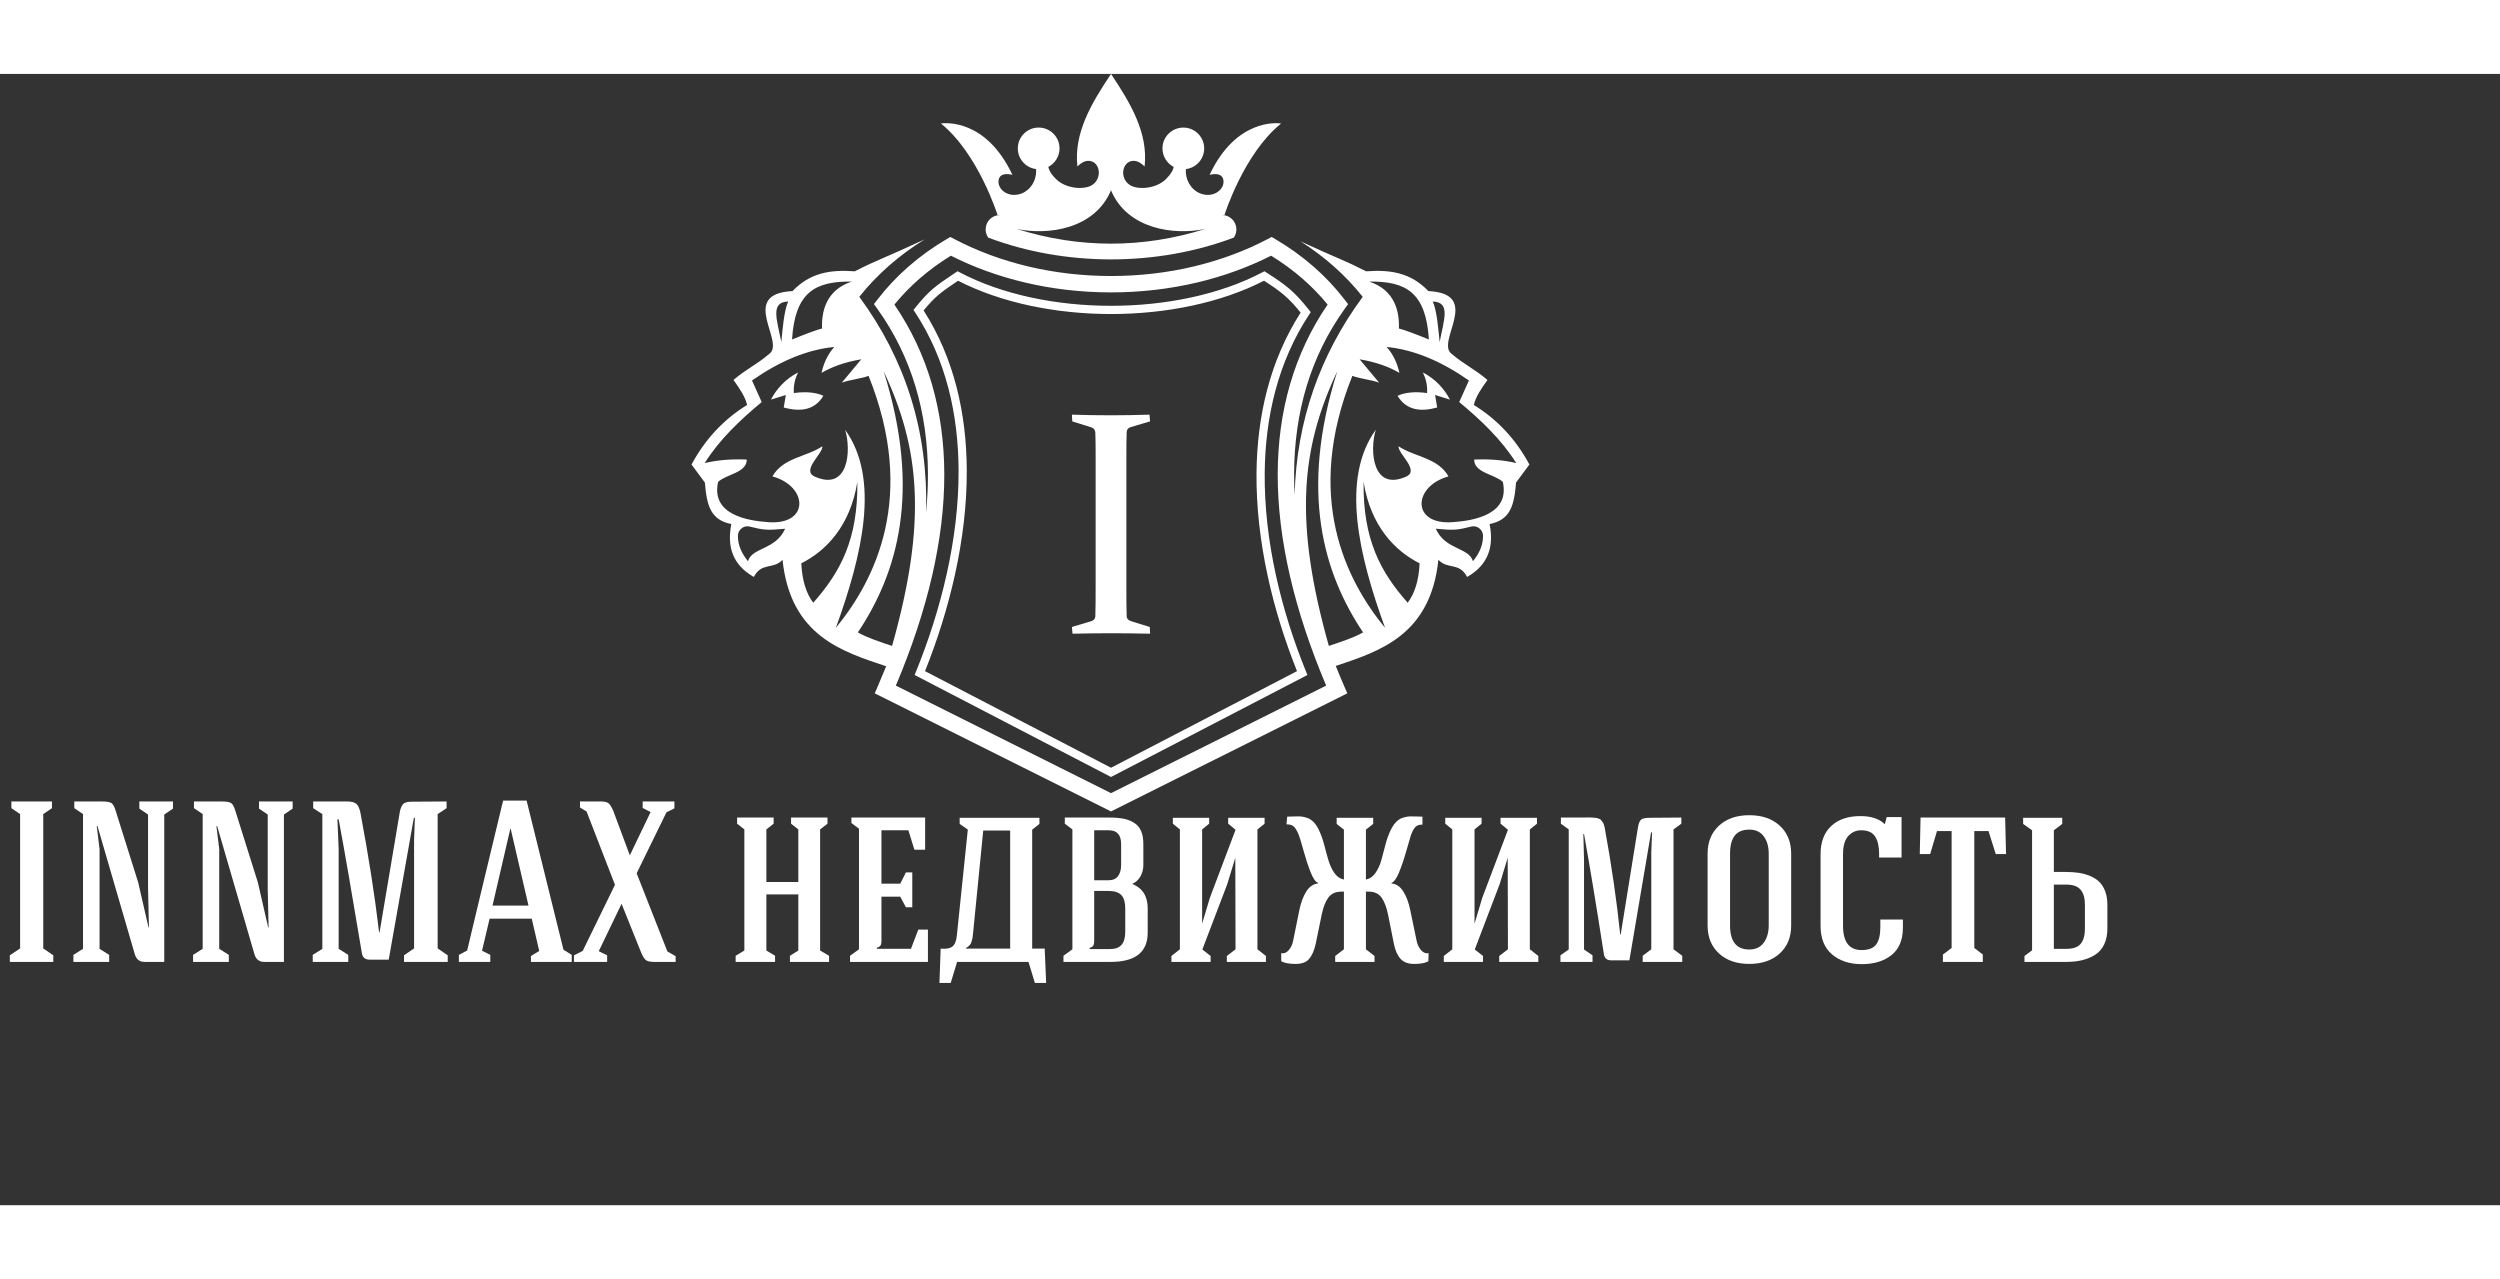 <?xml version="1.0" encoding="UTF-8"?> <svg xmlns="http://www.w3.org/2000/svg" xmlns:xlink="http://www.w3.org/1999/xlink" version="1.1" id="Layer_1" x="0px" y="0px" width="1700px" height="869.811px" viewBox="0 0 358 162" style="enable-background:new 0 0 318 142;" xml:space="preserve"><rect x="0" y="0" width="358" height="162" fill="#333333" stroke="none"/><style type="text/css">.title{fill:#ffffff;}.slogan{fill:#0f3c50;}</style><g transform="scale(1.507) translate(65.712,0)"><g> <path fill-rule="evenodd" clip-rule="evenodd" fill="#ffffff" d="M15.222,19.734c-2.451,0.801-2.882,2.858-2.82,4.455 c-0.5,0.121-1.652,0.556-2.852,1.045C9.829,20.8,11.688,19.677,15.222,19.734 M8.892,43.217c-0.888,2.024-3.138,1.751-3.529,3.085 c-0.586-0.72-0.964-1.506-0.956-2.413c0-0.282,0.124-0.53,0.349-0.708c0.225-0.179,0.491-0.238,0.761-0.172 C6.832,43.332,7.097,43.388,8.892,43.217z M13.714,52.635c3.76-4.584,7.709-12.489,3.109-23.946 c-0.618,0.257-1.929,0.394-2.547,0.651c0.618-0.741,1.236-1.482,1.854-2.223c-1.56,0.264-2.792,0.71-3.778,1.292 c0.207-0.928,0.581-1.766,1.217-2.464c-2.629,0.253-5.236,1.38-7.824,3.184c0.308,0.684,0.614,1.367,0.922,2.05 c-2.057,1.711-3.988,3.533-5.419,5.799c1.232-0.296,2.572-0.395,4.002-0.333c-0.017,1.271-1.888,1.357-2.728,2.123 c-0.682,3.093,2.73,3.69,4.824,3.828c3.892,0.254,3.721-3.424,0.34-4.35c1.004-1.785,3.229-1.849,4.74-2.86 c0.113,0.642-2.034,2.283-0.728,2.872c3.198,1.439,3.508-2.428,2.897-4.444C17.938,38.448,16.231,45.707,13.714,52.635z M8.96,30.509c-0.471,0.147-0.943,0.293-1.414,0.439c0.555-1.057,1.373-1.944,2.576-2.586c-0.274,0.57-0.449,1.2-0.401,1.961 c1.224-0.161,2.134-0.05,2.806,0.264c-0.812,1.344-2.137,1.561-3.766,1.11C8.827,31.301,8.894,30.905,8.96,30.509z M9.183,21.625 c-0.408,0.898-0.541,2.779-0.654,3.854C8.13,23.368,7.443,21.681,9.183,21.625z M19.056,54.353 c3.325-11.775,2.668-18.751-0.803-26.102c3.633,11.506,1.287,19.237-2.449,24.817C16.704,53.586,17.938,53.974,19.056,54.353z M11.566,50.25c2.565-2.906,4.259-5.992,4.19-11.492c-0.668,4.202-2.992,6.58-5.326,7.746 C10.508,48.171,10.911,49.384,11.566,50.25z M64.394,19.734c2.451,0.801,2.883,2.858,2.819,4.455 c0.501,0.121,1.653,0.556,2.853,1.045C69.786,20.8,67.929,19.677,64.394,19.734z M70.724,43.217 c0.888,2.024,3.138,1.751,3.529,3.085c0.586-0.72,0.965-1.506,0.957-2.413c-0.001-0.282-0.125-0.53-0.35-0.708 c-0.225-0.179-0.491-0.238-0.761-0.172C72.783,43.332,72.519,43.388,70.724,43.217z M65.901,52.635 c-3.76-4.585-7.709-12.489-3.108-23.946c0.618,0.257,1.927,0.394,2.546,0.651c-0.618-0.741-1.236-1.482-1.854-2.223 c1.56,0.264,2.792,0.71,3.778,1.292c-0.207-0.928-0.581-1.766-1.217-2.464c2.629,0.253,5.236,1.38,7.824,3.184 c-0.307,0.683-0.614,1.367-0.922,2.05c2.057,1.711,3.988,3.533,5.42,5.799c-1.232-0.296-2.573-0.395-4.003-0.333 c0.017,1.271,1.888,1.357,2.728,2.123c0.682,3.093-2.73,3.69-4.824,3.828c-3.892,0.254-3.72-3.424-0.34-4.35 c-1.004-1.785-3.229-1.849-4.74-2.86c-0.113,0.642,2.033,2.283,0.728,2.872c-3.198,1.439-3.507-2.428-2.897-4.444 C61.678,38.448,63.384,45.707,65.901,52.635z M70.655,30.509c0.471,0.147,0.943,0.293,1.414,0.439 c-0.555-1.057-1.373-1.944-2.576-2.586c0.275,0.571,0.449,1.2,0.402,1.961c-1.225-0.161-2.135-0.05-2.807,0.265 c0.812,1.344,2.137,1.559,3.766,1.109C70.788,31.301,70.722,30.905,70.655,30.509z M70.434,21.625 c0.407,0.898,0.541,2.779,0.653,3.854C71.485,23.368,72.172,21.681,70.434,21.625z M60.56,54.353 c-3.324-11.775-2.668-18.751,0.803-26.102c-3.633,11.506-1.287,19.237,2.449,24.817C62.911,53.586,61.678,53.974,60.56,54.353z M68.05,50.25c-2.566-2.906-4.26-5.992-4.191-11.492c0.668,4.202,2.992,6.58,5.326,7.746C69.108,48.171,68.704,49.384,68.05,50.25z M22.154,15.721c-4.253,1.976-4.326,1.859-6.644,3.035c-2.325-0.17-4.248,0.136-5.91,1.879c-5.176,0.256-0.664,4.828-2.206,5.959 c-1.284,1.092-2.126,1.396-3.411,2.486c0.672,0.941,1.104,1.585,1.299,2.375C3.034,32.838,1.281,34.732,0,37.116 c0.329,0.47,0.939,1.246,1.269,1.715c0.173,2.168,0.539,3.559,2.512,3.94c-0.41,2.081,0.065,3.843,2.137,5.031 c0.748-1.44,1.873-0.682,2.727-1.635c0.761,7.25,5.674,8.717,9.848,10.12c-0.254,0.63-0.518,1.262-0.793,1.897l-0.293,0.674 L39.86,70.081c7.485-3.74,14.971-7.48,22.454-11.222l-0.292-0.674c-0.281-0.646-0.549-1.289-0.805-1.929 c4.152-1.394,8.998-2.894,9.754-10.089c0.854,0.953,1.979,0.194,2.727,1.635c2.072-1.188,2.549-2.95,2.137-5.031 c1.973-0.381,2.34-1.772,2.512-3.94c0.33-0.47,0.939-1.246,1.27-1.715c-1.281-2.383-3.035-4.277-5.283-5.661 c0.195-0.79,0.627-1.434,1.299-2.375c-1.285-1.091-2.127-1.395-3.411-2.486c-1.542-1.131,2.969-5.703-2.206-5.959 c-1.662-1.743-3.585-2.05-5.91-1.879c-2.242-1.138-2.383-1.066-6.242-2.849c2.262,1.441,4.271,3.199,5.915,5.276 c-4.05,5.491-6.298,11.802-6.47,18.831c-0.035-0.673-0.053-1.34-0.051-2c0.017-5.847,1.549-11.141,4.793-15.67l0.335-0.469 l-0.351-0.457c-0.875-1.138-1.859-2.177-2.938-3.117c-1.113-0.972-2.319-1.835-3.596-2.589l-0.375-0.221l-0.385,0.203 c-2.135,1.122-4.512,2.01-7.061,2.612c-2.465,0.582-5.092,0.896-7.82,0.896s-5.355-0.314-7.82-0.896 c-2.549-0.603-4.926-1.49-7.062-2.612l-0.385-0.203L24.22,15.71c-1.277,0.754-2.482,1.617-3.596,2.588 c-1.078,0.941-2.063,1.98-2.938,3.118l-0.351,0.457l0.335,0.469c3.244,4.529,4.776,9.823,4.793,15.67 c0.004,1.196-0.057,2.416-0.178,3.656c0.227-7.696-1.977-14.568-6.344-20.487C17.657,19.016,19.771,17.196,22.154,15.721z M39.857,11.062l0.003,0.001l0.002-0.001c1.543,3.694,5.991,4.298,8.975,3.664c-5.982,1.87-11.971,1.87-17.953,0 C33.866,15.36,38.314,14.756,39.857,11.062z M29.079,13.408c0.078,0,0.154,0,0.232,0c-0.373,0-0.718,0.151-0.965,0.399 c-0.247,0.248-0.399,0.591-0.399,0.97c0,0.289,0.091,0.557,0.243,0.777c7.314,2.761,16.027,2.761,23.341-0.001 c0.152-0.22,0.241-0.486,0.241-0.776c0-0.758-0.611-1.369-1.363-1.369c0.076,0,0.154,0,0.231,0c0,0,1.829-5.835,5.386-8.699 c-0.404-0.055-4.295-0.45-6.801,4.885c0,0,1.238-0.379,1.324,0.566c0.074,0.862-1,1.669-2.203,1.198 c-0.93-0.365-1.454-1.371-1.369-2.314c0.98-0.121,1.738-0.955,1.738-1.965c0-1.096-0.889-1.98-1.98-1.98 c-1.096,0-1.985,0.884-1.985,1.98c0,0.763,0.435,1.425,1.066,1.758c-0.046,0.268-0.223,0.651-0.737,1.162 c-0.98,0.962-2.768,1.033-3.471,0.53c-0.876-0.625-0.711-1.902,0.04-2.203c0.339-0.131,0.818-0.121,1.405,0.47 C43.406,5.603,41.72,2.789,39.86,0c-1.859,2.784-3.547,5.603-3.193,8.795c0.586-0.591,1.066-0.601,1.404-0.47 c0.77,0.308,0.895,1.593,0.041,2.203c-0.704,0.503-2.492,0.431-3.471-0.531c-0.516-0.51-0.692-0.894-0.737-1.162 c0.631-0.333,1.065-0.996,1.065-1.758c0-1.096-0.889-1.98-1.985-1.98c-1.091,0-1.98,0.884-1.98,1.98 c0,1.01,0.759,1.844,1.738,1.965c0.005,0.056,0.005,0.117,0.005,0.172c0.005,0.925-0.51,1.804-1.375,2.143 c-1.205,0.473-2.275-0.333-2.202-1.198c0.087-0.945,1.323-0.565,1.323-0.565c-2.505-5.335-6.395-4.941-6.799-4.885 C27.251,7.573,29.079,13.408,29.079,13.408z M25.376,37.696c-0.02-5.345-1.193-10.568-4.13-15.033l-0.156-0.237l0.177-0.221 c1.346-1.67,1.943-2.07,3.764-3.292l0.247-0.166l0.205,0.108c4.024,2.119,9.198,3.179,14.378,3.179s10.354-1.06,14.377-3.179 l0.199-0.105l0.191,0.122c0.92,0.589,1.582,1.034,2.188,1.553c0.613,0.525,1.162,1.117,1.848,1.992l0.173,0.22l-0.153,0.234 c-2.955,4.493-4.168,9.71-4.22,15.043c-0.062,6.479,1.59,13.13,3.925,18.872l0.135,0.329L39.86,66.808l-18.662-9.693l0.134-0.329 C23.679,51.015,25.399,44.262,25.376,37.696z M22.052,22.477c2.912,4.549,4.082,9.828,4.102,15.219 c0.023,6.555-1.656,13.277-3.967,19.054l17.674,9.18l17.673-9.18c-2.298-5.747-3.909-12.371-3.848-18.841 c0.052-5.38,1.261-10.652,4.193-15.227c-0.575-0.717-1.052-1.221-1.569-1.665c-0.535-0.458-1.121-0.859-1.91-1.367 c-4.109,2.11-9.328,3.166-14.539,3.166s-10.426-1.055-14.534-3.163C23.767,20.698,23.17,21.115,22.052,22.477z M41.319,48.594 c0,0.593,0,1.13,0.004,1.615c0.006,0.487,0.016,0.927,0.025,1.322c0.01,0.249,0.183,0.415,0.518,0.501l1.676,0.521l0.031,0.639 c-1.276-0.029-2.502-0.045-3.683-0.045c-1.2,0-2.431,0.016-3.688,0.045l-0.056-0.639l1.823-0.547c0.248-0.07,0.38-0.223,0.4-0.46 c0.011-0.396,0.021-0.841,0.025-1.327c0.005-0.492,0.005-1.033,0.005-1.626V36.56c0-0.506,0-0.957-0.005-1.362 s-0.015-0.775-0.025-1.099c-0.011-0.258-0.127-0.425-0.354-0.507l-1.838-0.577l-0.031-0.638c1.276,0.041,2.502,0.061,3.682,0.061 c1.191,0,2.422-0.021,3.688-0.061l0.057,0.638l-1.839,0.547c-0.237,0.061-0.365,0.213-0.386,0.461 c-0.01,0.35-0.02,0.724-0.025,1.134c-0.004,0.411-0.004,0.861-0.004,1.342V48.594z M19.276,21.917 c3.207,4.691,4.725,10.123,4.742,16.097c0.018,6.199-1.588,12.978-4.604,20.111L39.86,68.343l20.445-10.219 c-3.016-7.133-4.621-13.912-4.604-20.111c0.017-5.973,1.535-11.405,4.741-16.096c-0.72-0.884-1.515-1.7-2.371-2.447 c-0.927-0.809-1.931-1.542-2.998-2.198c-2.15,1.089-4.517,1.954-7.04,2.55c-2.582,0.609-5.328,0.938-8.174,0.938 s-5.592-0.329-8.174-0.938c-2.523-0.596-4.891-1.461-7.041-2.55c-1.066,0.656-2.07,1.389-2.997,2.197 C20.792,20.217,19.997,21.033,19.276,21.917z"></path> </g> </g><g transform="scale(0.016) translate(0, 7947.463)"><path transform="translate(0,0) rotate(180) scale(-1, 1)" d="M88 0v59l92 62v1202l-78 53v60h363v-60l-78 -53v-1202l90 -62v-59h-389z" class="title"></path><path transform="translate(565,0) rotate(180) scale(-1, 1)" d="M92 0v63l86 54v1206l-78 53v60h242q68 0 90 -14t39 -72l201 -639l92 -402h4q0 52 -4 173t-4 173v664l-78 53v64h301v-64l-78 -53v-1319h-176q-68 0 -88 70l-334 1147l-6 -3l25 -204v-893l86 -54v-63h-320z" class="title"></path><path transform="translate(1636,0) rotate(180) scale(-1, 1)" d="M92 0v63l86 54v1206l-78 53v60h242q68 0 90 -14t39 -72l201 -639l92 -402h4q0 52 -4 173t-4 173v664l-78 53v64h301v-64l-78 -53v-1319h-176q-68 0 -88 70l-334 1147l-6 -3l25 -204v-893l86 -54v-63h-320z" class="title"></path><path transform="translate(2707,0) rotate(180) scale(-1, 1)" d="M92 0v63l86 54v1206l-82 53v60h301q58 0 83 -19.5t38 -77.5q111 -588 168 -1075h4l182 1082q12 56 36 73q22 15 73 15h12q59 0 149 1t148 1v-60l-80 -53v-1202l90 -62v-59h-391v59l90 62v964l7 205h-9l-225 -1270h-170q-61 0 -70 58q-132 792 -208 1198h-11l11 -264v-895 l86 -54v-63h-318z" class="title"></path><path transform="translate(4097,0) rotate(180) scale(-1, 1)" d="M10 0v63l74 39q18 75 139.5 584t182.5 758h210l330 -1335l74 -46v-63h-365v53l74 45l-67 289h-377l-68 -287l74 -37v-63h-281zM311 504h322l-160 690h-2z" class="title"></path><path transform="translate(5123,0) rotate(180) scale(-1, 1)" d="M14 0v59l78 39l289 592l-254 656l-59 36v54h186q46 0 66.5 -14t44.5 -68l149 -400l186 387l-71 37v58h284v-62l-71 -35l-267 -546l275 -699l74 -43v-51h-191q-49 0 -71.5 13.5t-45.5 68.5l-176 438l-204 -424l75 -37v-59h-297z" class="title"></path><path transform="translate(6488,0) rotate(180) scale(-1, 1)" d="M96 0v55l78 47v1084l-65 51v55h327v-55l-65 -51v-471h286v471l-65 51v55h326v-55l-66 -51v-1084l80 -47v-55h-350v55l75 47v502h-286v-502l78 -47v-55h-353z" class="title"></path><path transform="translate(7514,0) rotate(180) scale(-1, 1)" d="M94 0v55l80 58v1079l-68 51v49h660v-288h-96l-54 174h-241v-478h168l51 101h57v-312h-57l-51 95h-168v-400q0 -24 -8.5 -37t-32.5 -20v-10h305l66 172h86v-289h-697z" class="title"></path><path transform="translate(8392,0) rotate(180) scale(-1, 1)" d="M16 -188l11 307q69 -7 103.5 17.5t41.5 101.5l98 946l-73 51v55h714v-55l-65 -51v-1065h112l13 -307h-101l-57 188h-639l-57 -188h-101zM254 119h395v1057h-241l-91 -918q-3 -32 -5 -43t-8 -32t-18 -34t-32 -24v-6z" class="title"></path><path transform="translate(9424,0) rotate(180) scale(-1, 1)" d="M94 0v55l80 58v1073l-68 51v55h398q75 0 128 -10.5t94.5 -36.5t62 -73t20.5 -117v-187q0 -56 -26 -102.5t-74 -67.5q139 -55 139 -219v-217q0 -262 -332 -262h-422zM328 115h184q67 0 100.5 36.5t34.5 114.5v213q0 81 -34.5 118.5t-116.5 37.5h-127v-449 q0 -27 -8.5 -40.5t-32.5 -20.5v-10zM369 731h131q55 0 82.5 37t27.5 100v187q0 123 -110 123h-131v-447z" class="title"></path><path transform="translate(10386,0) rotate(180) scale(-1, 1)" d="M98 0v53l76 60v1073l-63 51v53h325v-53l-63 -51v-844l69 231l230 609q-29 26 -66 55v53h326v-53l-64 -51v-1073l76 -60v-53h-350v53l78 60q0 130 -1 410t-1 409l-72 -236l-223 -585l74 -58v-53h-351z" class="title"></path><path transform="translate(11428,0) rotate(180) scale(-1, 1)" d="M39 6v72q38 -7 67 27t39 81l56 277q20 99 61.5 166t106.5 73v5q-34 12 -67.5 97t-64.5 197.5t-42 137.5q-21 51 -43 72t-66 20q1 12 3 34.5t3 34.5q13 0 53 1.5t59.5 1t49.5 -8t51 -22.5q42 -29 71.5 -92t47 -132t37.5 -136.5t54 -116t85 -58.5v447l-65 51v55h327v-55 l-65 -51v-447q51 10 85 58.5t53 115.5t36 135.5t47 132t72 93.5q21 15 51 22.5t50 8t60 -1t52 -1.5v-71q-43 0 -63.5 -21.5t-39.5 -72.5q-6 -16 -39.5 -135t-67.5 -200t-67 -93v-5q65 -6 106.5 -73t61.5 -166l57 -275q10 -48 39.5 -82.5t67.5 -27.5l-2 -72q-42 -24 -125 -24 q-83 -1 -125 46.5t-59 135.5l-52 260q-20 98 -58 151.5t-116 53.5h-24v-516l77 -60v-53h-352v53l78 60v516h-22q-79 0 -118 -54t-59 -153l-53 -258q-20 -91 -59 -137t-123 -45q-83 0 -127 24z" class="title"></path><path transform="translate(12824,0) rotate(180) scale(-1, 1)" d="M98 0v53l76 60v1073l-63 51v53h325v-53l-63 -51v-844l69 231l230 609q-29 26 -66 55v53h326v-53l-64 -51v-1073l76 -60v-53h-350v53l78 60q0 130 -1 410t-1 409l-72 -236l-223 -585l74 -58v-53h-351z" class="title"></path><path transform="translate(13866,0) rotate(180) scale(-1, 1)" d="M100 0v59l74 52v1075l-70 51v55h181q14 0 43.5 0.5t38.5 0t30 -1.5t27.5 -3t20 -6.5t18 -11t12.5 -16t12.5 -22.5t8.5 -30q93 -510 139 -958h4l156 968q10 51 31 64.5t79 13.5q55 0 139 1t138 1v-55l-70 -51v-1073l78 -58v-55h-354v55l77 58v866l7 180h-9l-194 -1145 h-162q-57 0 -66 54q-102 656 -178 1077h-6l6 -234v-800l76 -52v-59h-287z" class="title"></path><path transform="translate(15152,0) rotate(180) scale(-1, 1)" d="M131 326v643q0 156 101.5 250t271.5 94t272.5 -93.5t102.5 -250.5v-643q0 -157 -102.5 -250.5t-272.5 -93.5t-271.5 94t-101.5 250zM332 326q0 -215 172 -215q85 0 129.5 61t44.5 154v643q0 95 -44.5 155t-129.5 60q-88 0 -130 -53.5t-42 -161.5v-643z" class="title"></path><path transform="translate(16161,0) rotate(180) scale(-1, 1)" d="M133 324v639q0 164 95 253t261 89q143 0 216 -70h4l16 61h133v-362h-201v35q0 97 -35.5 153t-125.5 56q-68 0 -115 -51.5t-47 -163.5v-639q0 -218 166 -218q94 0 131 50.5t37 152.5v70h202v-72q0 -164 -101.5 -245.5t-266.5 -81.5q-163 0 -266 87t-103 257z" class="title"></path><path transform="translate(17123,0) rotate(180) scale(-1, 1)" d="M59 965l7 327h757l8 -327h-92l-65 206h-127v-1046l76 -59v-66h-357v66l78 59v1046h-131l-61 -206h-93z" class="title"></path><path transform="translate(18013,0) rotate(180) scale(-1, 1)" d="M94 1235v55h350v-55l-75 -57v-373h108q64 0 116.5 -8t101 -28.5t81.5 -52.5t52.5 -84t19.5 -120v-213q0 -82 -28.5 -142t-81 -93t-116 -48.5t-141.5 -15.5h-375v53l68 51v1074zM369 117h114q89 0 126.5 45.5t37.5 136.5v213q0 89 -39 134.5t-127 45.5h-112v-575z" class="title"></path></g></svg> 